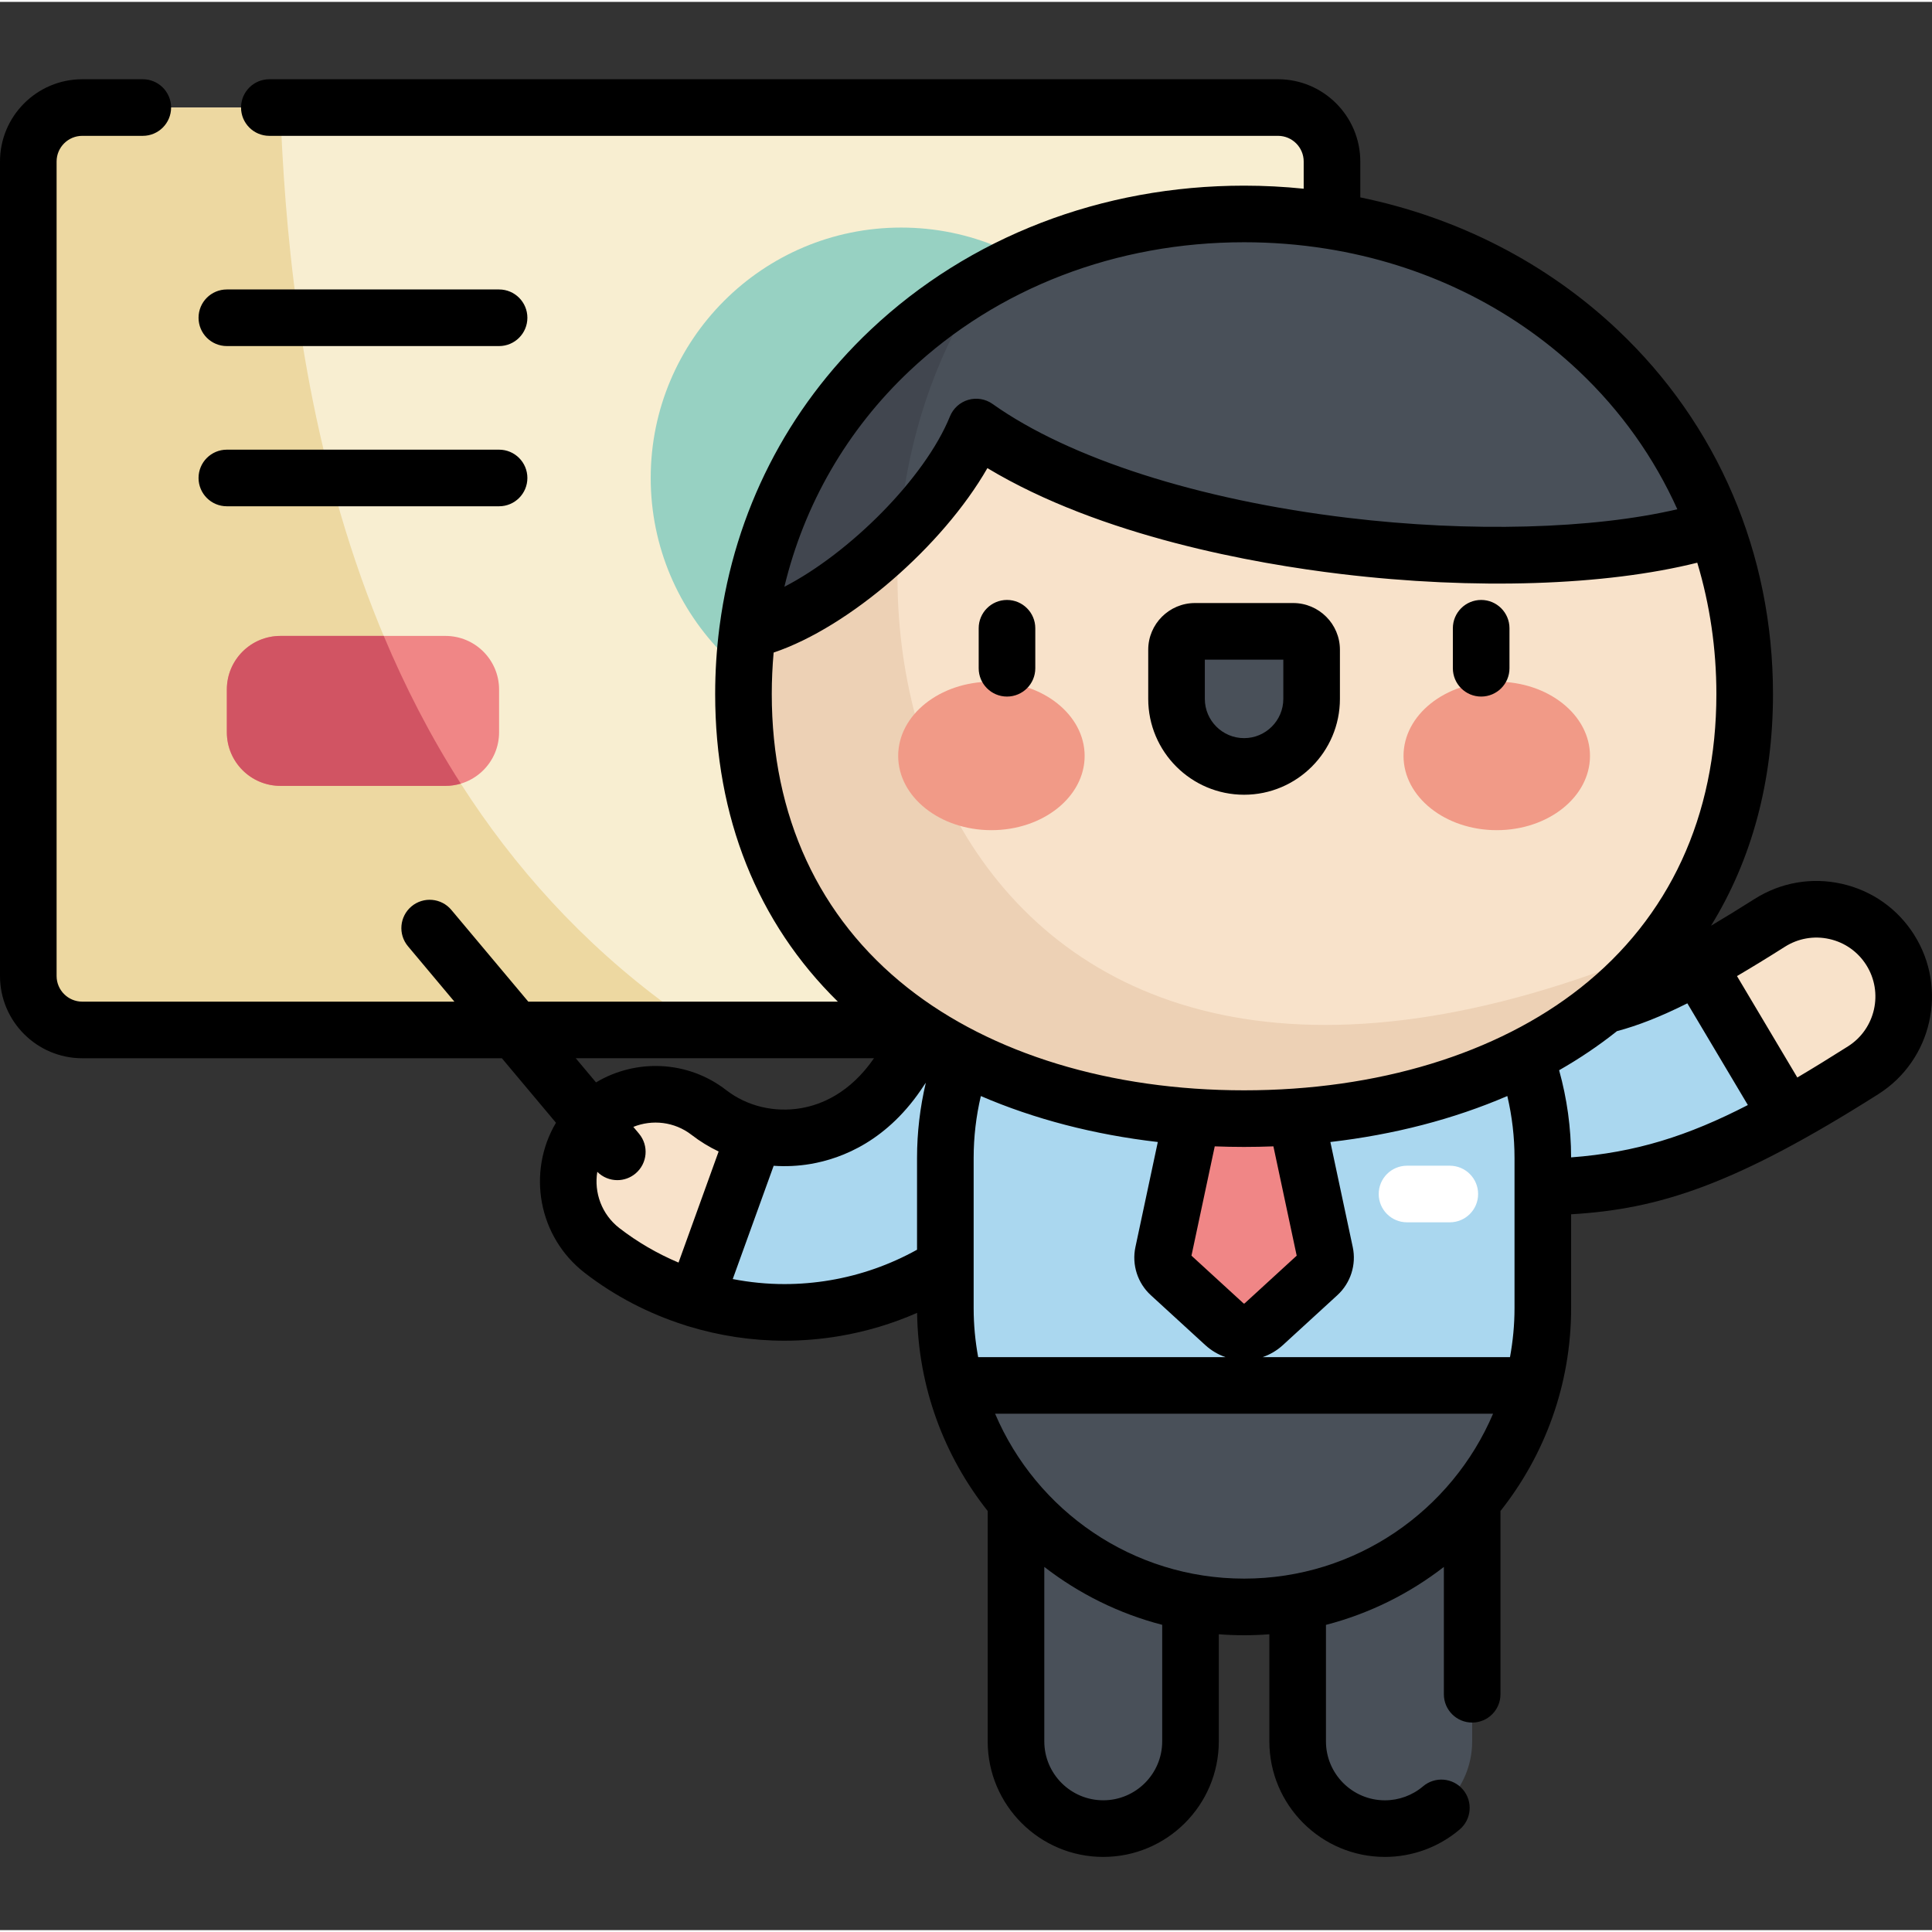 <svg height="511pt" viewBox="0 -20 511.999 511" width="511pt" xmlns="http://www.w3.org/2000/svg"><rect x="0" y="-20" width="511.999" height="511" fill="#333333" stroke="none"/><path d="m338.688 252.445h-316.883c-7.898 0-14.305-6.402-14.305-14.301v-215.84c0-7.902 6.406-14.305 14.305-14.305h316.883c7.898 0 14.305 6.402 14.305 14.305v215.84c0 7.898-6.406 14.301-14.305 14.301zm0 0" fill="#f8eed1"/><path d="m74.27 8h-52.465c-7.898 0-14.305 6.402-14.305 14.305v215.84c0 7.898 6.406 14.301 14.305 14.301h164.418c-98.273-64.68-109.676-184.781-111.953-244.445zm0 0" fill="#edd8a1"/><path d="m305.164 106.168c0 36.648-29.711 66.359-66.359 66.359-36.648 0-66.359-29.711-66.359-66.359 0-36.648 29.711-66.359 66.359-66.359 36.648 0 66.359 29.711 66.359 66.359zm0 0" fill="#97d1c2"/><path d="m74.32 187.766h43.734c7.848 0 14.207-6.363 14.207-14.207v-11.328c0-7.844-6.359-14.203-14.207-14.203h-43.734c-7.844 0-14.203 6.359-14.203 14.203v11.328c0 7.844 6.359 14.207 14.203 14.207zm0 0" fill="#f08686"/><path d="m74.32 187.766h43.734c1.41 0 2.77-.215 4.055-.598-8.117-12.68-14.836-25.848-20.414-39.141h-27.375c-7.844 0-14.203 6.359-14.203 14.203v11.328c0 7.844 6.359 14.207 14.203 14.207zm0 0" fill="#d15463"/><path d="m367.016 464.098c-12.77 0-23.121-10.352-23.121-23.121v-64.973c0-12.77 10.352-23.125 23.121-23.125 12.773 0 23.121 10.355 23.121 23.125v64.973c0 12.77-10.348 23.121-23.121 23.121zm0 0" fill="#495059"/><path d="m292.375 464.098c-12.773 0-23.125-10.352-23.125-23.121v-64.973c0-12.77 10.352-23.125 23.125-23.125 12.77 0 23.121 10.355 23.121 23.125v64.973c0 12.77-10.352 23.121-23.121 23.121zm0 0" fill="#495059"/><path d="m403.371 294.125c-2.57 0-5.215-.027-7.969-.066-3.629-.051-7.383-.105-11.469-.105-12.773 0-23.125-10.352-23.125-23.121s10.352-23.121 23.125-23.121c4.41 0 8.508.055 12.121.105 25.934.371 34.668.492 72.961-23.758 10.789-6.832 25.074-3.621 31.906 7.168 6.832 10.789 3.625 25.074-7.164 31.906-43.777 27.719-62.43 30.992-90.387 30.992zm0 0" fill="#aad7ef"/><path d="m207.887 327.297c-17.449 0-34.535-5.715-48.352-16.418-10.094-7.824-11.934-22.348-4.113-32.441s22.344-11.938 32.441-4.113c7.137 5.527 16.488 7.809 25.652 6.25 7.023-1.191 17.074-5.203 25.074-17.543 6.945-10.715 21.266-13.773 31.98-6.824 10.715 6.945 13.773 21.262 6.824 31.98-13.363 20.613-33.301 34.102-56.137 37.98-4.445.754-8.922 1.129-13.371 1.129zm0 0" fill="#aad7ef"/><path d="m200.055 280.133c-4.422-1.059-8.59-3.02-12.191-5.809-10.098-7.824-24.621-5.98-32.441 4.113-7.824 10.094-5.98 24.617 4.113 32.441 7.457 5.777 15.871 10.086 24.777 12.84zm0 0" fill="#f8e2ca"/><path d="m329.695 207.199c-43.727 0-79.172 35.445-79.172 79.172v39.812c0 43.723 35.445 79.168 79.172 79.168 43.723 0 79.168-35.445 79.168-79.168v-39.812c0-43.727-35.445-79.172-79.168-79.172zm0 0" fill="#aad7ef"/><path d="m340.16 259.93h-20.934l-10.996 51.641c-.441 2.062.246 4.199 1.801 5.625l14.457 13.246c2.945 2.699 7.465 2.699 10.41 0l14.461-13.246c1.551-1.426 2.238-3.562 1.797-5.625zm0 0" fill="#f08686"/><path d="m384.215 303.426h-11.344c-4.141 0-7.5-3.355-7.5-7.5 0-4.141 3.359-7.5 7.5-7.5h11.344c4.141 0 7.5 3.359 7.5 7.5 0 4.145-3.359 7.5-7.5 7.5zm0 0" fill="#fff"/><path d="m462.359 163.43c0 73.27-59.395 112.516-132.664 112.516-73.27 0-132.668-39.246-132.668-112.516 0-73.27 59.398-127.23 132.668-127.23 73.27 0 132.664 53.961 132.664 127.23zm0 0" fill="#f8e2ca"/><path d="m440.199 230.602c-190.391 79.773-236.863-93.031-179.18-176.746-38.359 21.645-63.992 61.441-63.992 109.574 0 73.27 59.398 112.52 132.668 112.52 46.113 0 86.73-15.555 110.504-45.348zm0 0" fill="#edd1b5"/><path d="m287.441 179.828c0-10.867-11.062-19.676-24.707-19.676s-24.707 8.809-24.707 19.676 11.062 19.676 24.707 19.676 24.707-8.809 24.707-19.676zm0 0" fill="#f19a87"/><path d="m421.363 179.828c0-10.867-11.062-19.676-24.707-19.676s-24.707 8.809-24.707 19.676 11.062 19.676 24.707 19.676 24.707-8.809 24.707-19.676zm0 0" fill="#f19a87"/><g fill="#495059"><path d="m329.695 182.613c-9.887 0-17.902-8.016-17.902-17.902v-13.016c0-2.699 2.188-4.883 4.887-4.883h26.027c2.699 0 4.887 2.188 4.887 4.883v13.016c0 9.887-8.012 17.902-17.898 17.902zm0 0"/><path d="m454.664 119.453c-18.324-49.887-67.355-83.254-124.969-83.254-67.531 0-123.273 45.836-131.594 110.379 21.758-4.461 51.82-32.27 60.594-53.914 46.574 33.094 148.398 42.004 195.969 26.789zm0 0"/><path d="m253.215 346.652c9.023 33.797 39.836 58.699 76.48 58.699 36.641 0 67.457-24.902 76.48-58.699zm0 0"/></g><path d="m473.598 275.156c6.117-3.383 12.773-7.352 20.156-12.027 10.789-6.832 13.996-21.113 7.164-31.902-6.828-10.793-21.113-14-31.906-7.168-7.316 4.637-13.551 8.375-19.035 11.395zm0 0" fill="#f8e2ca"/><path d="m238.258 121.312c1.801-24.418 9.543-48.273 22.754-67.449-33.777 19.062-57.688 52.203-62.914 92.715 12.52-2.566 27.777-12.863 40.16-25.266zm0 0" fill="#41464f"/><path d="m60.117 113.668h72.145c4.145 0 7.5-3.355 7.5-7.5 0-4.141-3.355-7.5-7.5-7.5h-72.145c-4.145 0-7.5 3.359-7.5 7.5 0 4.145 3.355 7.5 7.5 7.5zm0-42.457h72.145c4.145 0 7.5-3.359 7.5-7.5 0-4.141-3.355-7.5-7.5-7.5h-72.145c-4.145 0-7.5 3.359-7.5 7.5 0 4.141 3.355 7.5 7.5 7.5zm206.746 92.887c4.145 0 7.5-3.359 7.5-7.5v-10.605c0-4.141-3.355-7.5-7.5-7.5s-7.5 3.359-7.5 7.5v10.605c0 4.141 3.359 7.5 7.5 7.5zm125.664 0c4.141 0 7.5-3.359 7.5-7.5v-10.605c0-4.141-3.359-7.5-7.5-7.5-4.145 0-7.504 3.359-7.504 7.5v10.605c0 4.141 3.359 7.5 7.504 7.5zm-62.832 26.016c14.008 0 25.398-11.398 25.398-25.402v-13.016c0-6.828-5.555-12.383-12.387-12.383h-26.027c-6.828 0-12.387 5.555-12.387 12.383v13.016c0 14.008 11.395 25.402 25.402 25.402zm-10.402-35.801h20.801v10.398c0 5.734-4.664 10.402-10.398 10.402-5.734 0-10.402-4.668-10.402-10.402zm187.965 72.898c-4.375-6.91-11.18-11.703-19.164-13.496-7.98-1.793-16.184-.367-23.094 4.008-4.203 2.664-8.023 5.008-11.559 7.102 10.82-17.566 16.418-38.301 16.418-61.395 0-37.191-14.633-71.477-41.211-96.547-18.824-17.762-42.352-29.762-68.156-35.074v-9.504c0-12.023-9.781-21.805-21.805-21.805h-267.309c-4.141 0-7.5 3.359-7.5 7.5s3.359 7.5 7.5 7.5h267.309c3.75 0 6.805 3.051 6.805 6.805v7.207c-5.203-.535-10.473-.812-15.797-.812-37.715 0-72.855 13.559-98.957 38.184-22.16 20.906-36.012 48.227-40.004 78.289-.047.246-.082.5-.102.754-.73 5.746-1.105 11.586-1.105 17.504 0 32.652 11.199 60.586 32.516 81.516h-82.039l-20.391-24.312c-2.66-3.176-7.391-3.59-10.566-.93-3.172 2.664-3.59 7.395-.926 10.566l12.305 14.676h-98.621c-3.754 0-6.805-3.051-6.805-6.801v-215.84c0-3.754 3.051-6.805 6.805-6.805h16.039c4.141 0 7.5-3.359 7.5-7.5s-3.359-7.5-7.5-7.5h-16.039c-12.023 0-21.805 9.781-21.805 21.805v215.84c0 12.02 9.781 21.801 21.805 21.801h111.199l14.332 17.09c-7.734 13.082-4.711 30.227 7.605 39.77 7.984 6.188 17.062 10.875 26.699 13.918.043.016.082.035.125.051.242.09.488.16.734.223 8.176 2.488 16.742 3.801 25.387 3.801 4.891 0 9.812-.418 14.629-1.234 7.109-1.207 13.977-3.266 20.527-6.145.277 19.809 7.23 38.027 18.707 52.508v61.051c0 16.887 13.738 30.621 30.625 30.621 16.883 0 30.621-13.734 30.621-30.621v-28.383c2.211.172 4.445.258 6.699.258 2.254 0 4.488-.086 6.699-.258v28.383c0 16.887 13.734 30.621 30.621 30.621 7.258 0 14.297-2.582 19.82-7.277 3.156-2.684 3.543-7.414.859-10.57-2.68-3.156-7.414-3.543-10.57-.859-2.816 2.391-6.406 3.707-10.109 3.707-8.613 0-15.621-7.008-15.621-15.621v-30.875c11.512-2.98 22.102-8.273 31.246-15.352v33.742c0 4.145 3.355 7.5 7.5 7.5 4.141 0 7.5-3.355 7.5-7.5v-48.566c11.715-14.785 18.723-33.457 18.723-53.742v-24.891c23.23-1.367 43.289-7.691 81.402-31.828 14.266-9.031 18.523-27.988 9.492-42.254zm-266.227-149.418c23.305-21.988 54.793-34.094 88.664-34.094 7.391 0 14.668.574 21.77 1.707.047.008.09.012.137.02 25.395 4.066 48.566 15.211 66.754 32.367 11.199 10.566 19.996 22.988 26.152 36.664-22.398 5.25-54.832 6.164-87.309 2.27-39.516-4.738-73.836-15.734-94.16-30.176-1.867-1.328-4.242-1.727-6.445-1.086-2.199.645-3.984 2.258-4.848 4.383-6.652 16.406-26.633 36.25-43.879 45.152 5.25-21.836 16.578-41.559 33.164-57.207zm-36.504 85.637c0-3.699.172-7.367.492-10.992 20.059-6.75 44.781-28.203 56.652-48.879 30.164 18.148 71.004 25.336 93.742 28.062 35.465 4.25 69.996 3.098 94.379-3 3.332 11.074 5.066 22.766 5.066 34.809 0 32.316-12.449 59.234-36.008 77.848-22.172 17.52-53.832 27.168-89.156 27.168-35.324 0-66.988-9.648-89.16-27.168-23.555-18.609-36.008-45.531-36.008-77.848zm139.109 148.836-13.801 12.645c-.082.074-.199.074-.281.004l-13.805-12.648 6.168-28.969c2.574.098 5.168.152 7.777.152 2.609 0 5.199-.055 7.773-.152zm-163.82 1.832c-5.598-2.367-10.883-5.426-15.688-9.148-4.688-3.633-6.738-9.426-5.84-14.906 1.449 1.453 3.371 2.207 5.309 2.207 1.699 0 3.41-.574 4.816-1.754 3.172-2.66 3.59-7.391.926-10.566l-1.5-1.793c4.988-2.008 10.879-1.41 15.43 2.113 2.234 1.73 4.645 3.203 7.176 4.406zm-21.867-47.75-5.367-6.402h79.035c-6.387 9.262-14.004 12.328-19.355 13.234-3.504.598-7.035.469-10.371-.316-.047-.016-.094-.02-.137-.031-3.379-.816-6.555-2.316-9.297-4.441-10.25-7.938-23.996-8.332-34.508-2.043zm85.074 20.023v24.32c-7.191 3.984-14.914 6.707-23.02 8.082-3.992.68-8.066 1.023-12.117 1.023-4.621 0-9.207-.461-13.703-1.332l10.844-30.02c3.223.219 6.492.074 9.742-.477 8.508-1.445 20.633-6.234 30.113-20.859.152-.23.309-.457.473-.68-1.535 6.512-2.332 13.18-2.332 19.941zm16.199 52.781c-.77-4.211-1.195-8.539-1.195-12.969v-39.812c0-5.562.648-11.055 1.906-16.406 14.172 6.109 30.008 10.227 46.895 12.18l-5.934 27.863c-.988 4.641.57 9.516 4.07 12.719l14.457 13.246c1.602 1.465 3.426 2.516 5.348 3.18zm48.773 101.824c0 8.613-7.008 15.621-15.621 15.621-8.617 0-15.625-7.008-15.625-15.621v-46.227c9.145 7.078 19.734 12.371 31.246 15.348zm21.699-43.125c-29.602 0-55.062-18.039-65.98-43.699h131.961c-10.918 25.66-36.383 43.699-65.98 43.699zm71.668-71.668c0 4.43-.426 8.758-1.199 12.969h-65.547c1.926-.664 3.75-1.715 5.352-3.18l14.457-13.246c3.496-3.203 5.059-8.078 4.07-12.719l-5.934-27.863c16.883-1.953 32.723-6.074 46.895-12.184 1.258 5.355 1.906 10.848 1.906 16.41zm14.996-39.965c-.012-7.859-1.09-15.598-3.176-23.094 5.32-3.039 10.324-6.402 14.969-10.074.117-.094.227-.188.344-.277 5.637-1.504 11.609-3.844 18.668-7.379l16.035 26.953c-15.84 8.168-29.75 12.602-46.84 13.871zm73.383-29.426c-4.73 2.996-9.18 5.742-13.434 8.258l-15.988-26.879c3.898-2.289 8.098-4.855 12.707-7.777 3.523-2.23 7.711-2.957 11.781-2.043 4.07.914 7.543 3.359 9.773 6.883 4.609 7.281 2.438 16.949-4.84 21.559zm0 0"/></svg>